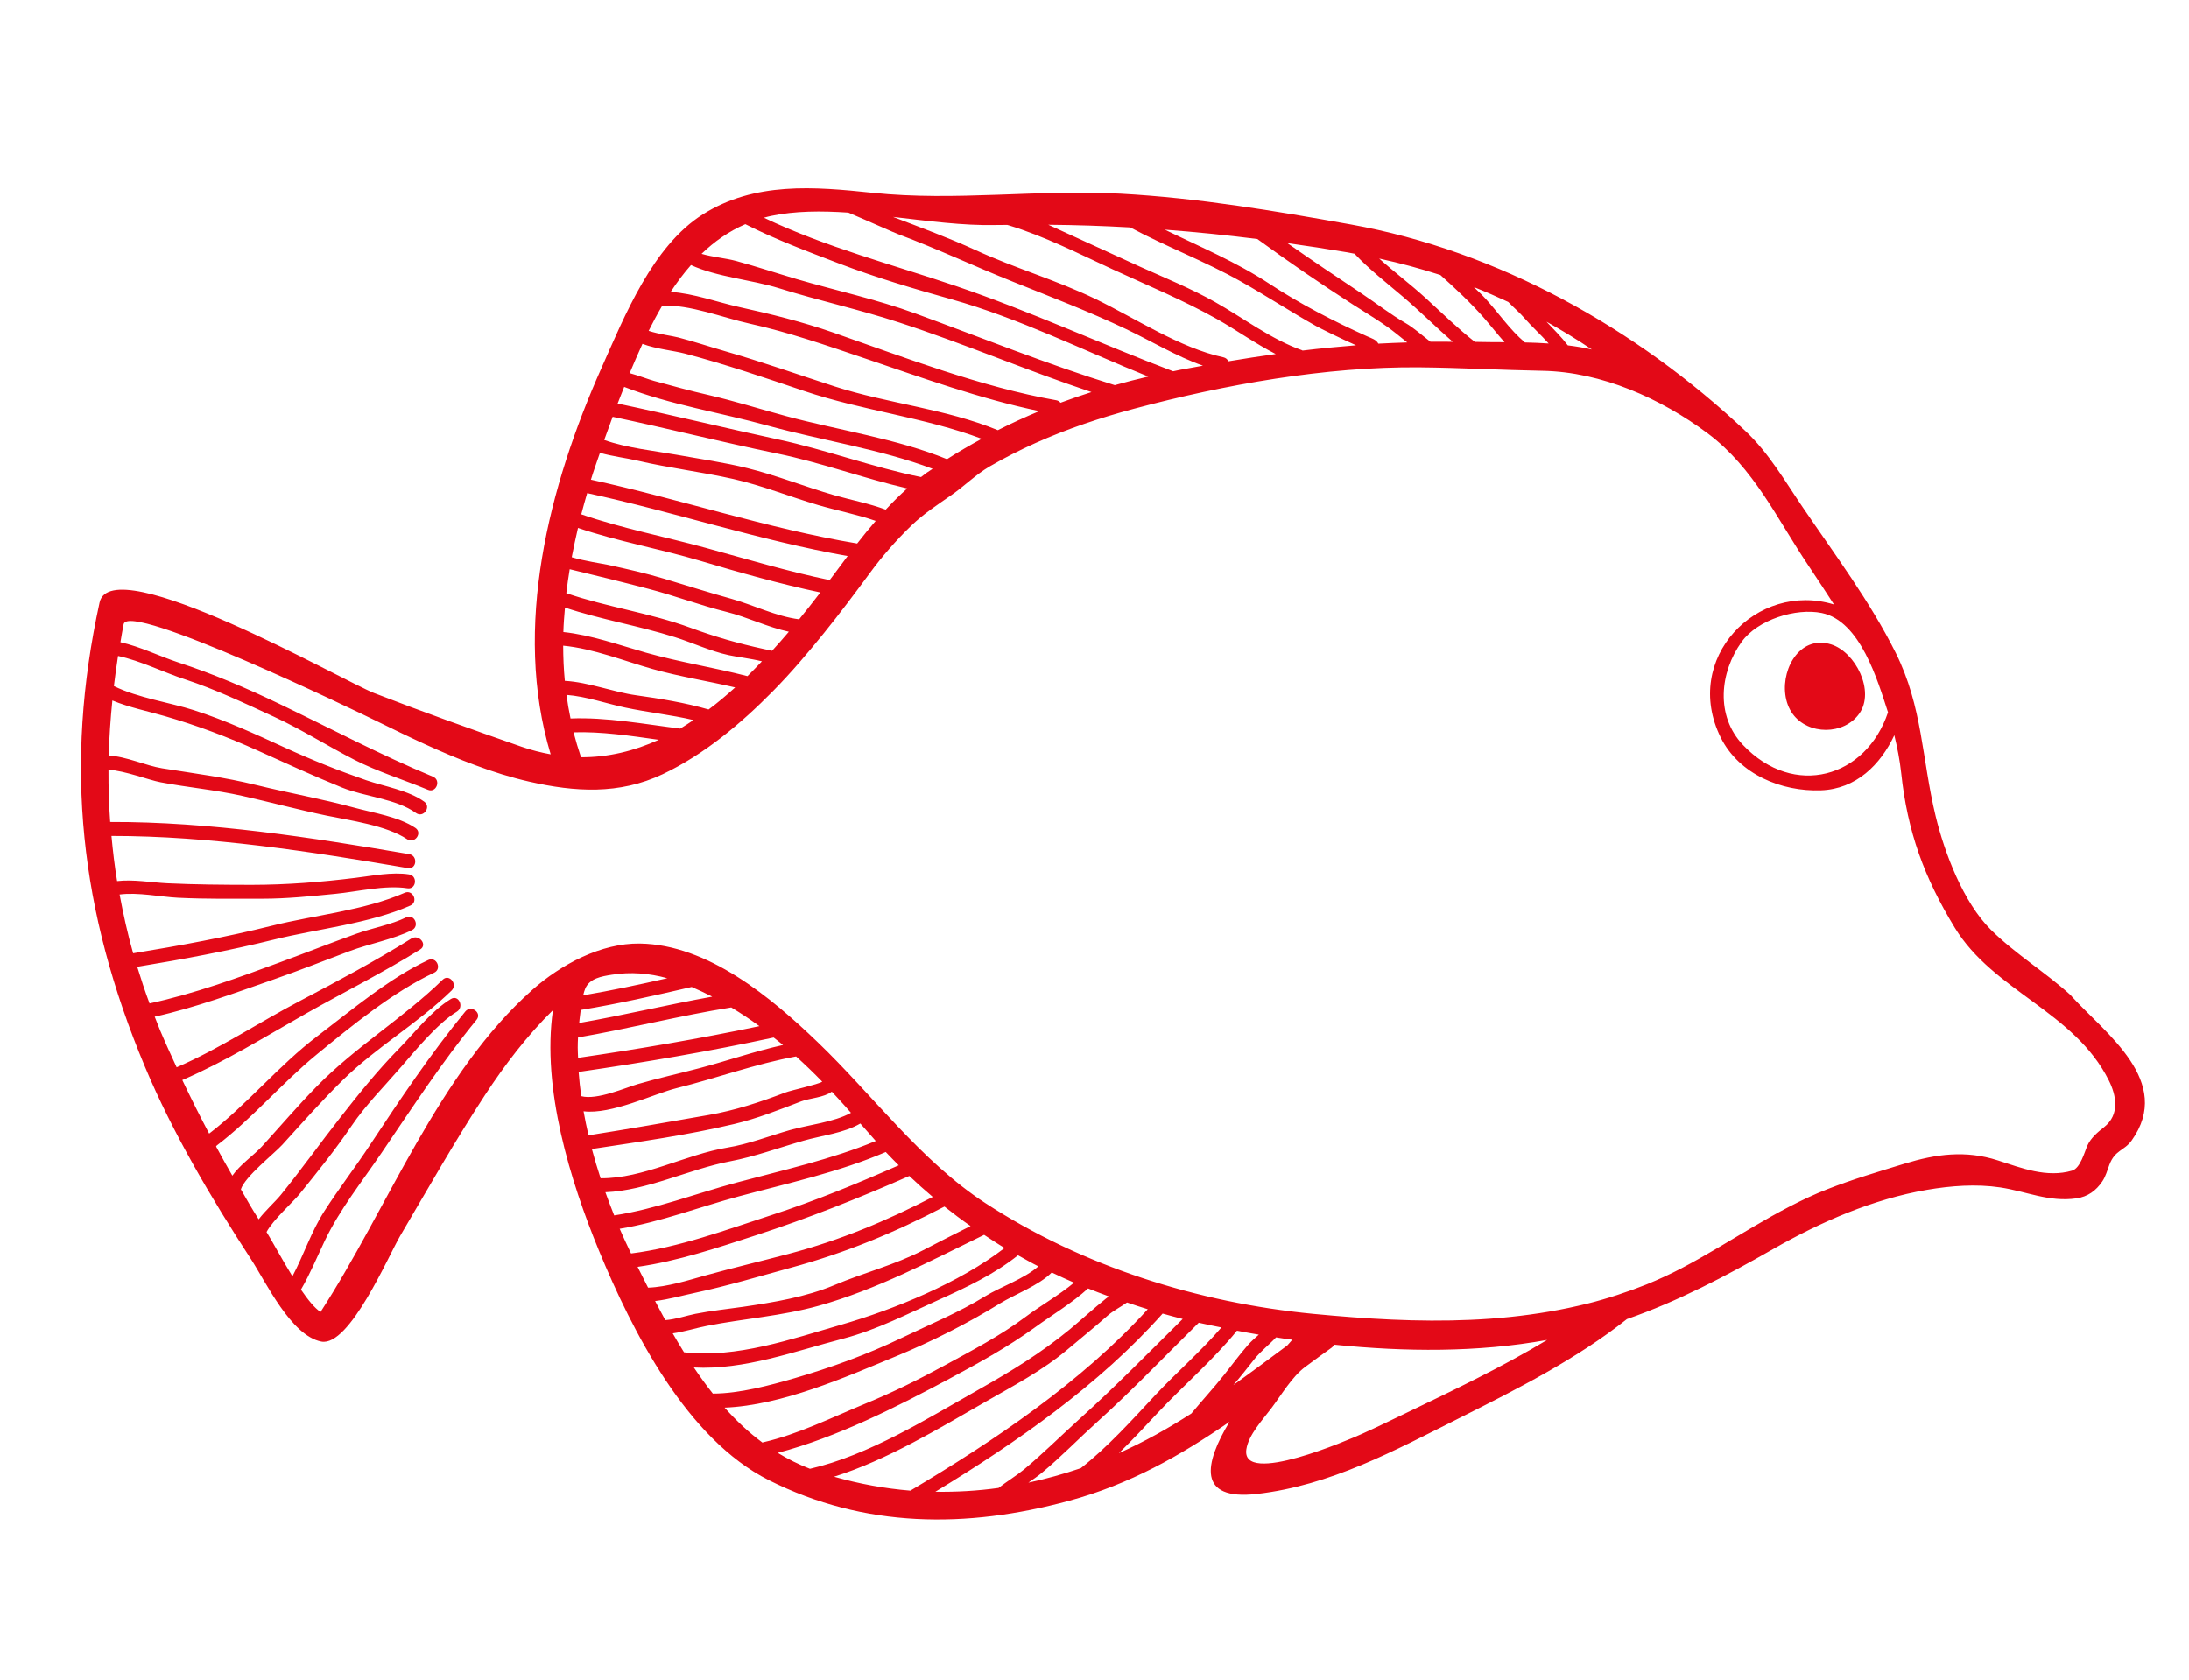 <?xml version="1.0" encoding="UTF-8"?> <svg xmlns="http://www.w3.org/2000/svg" width="99" height="76" viewBox="0 0 99 76" fill="none"> <path d="M93.654 45.019C92.499 43.968 91.153 43.159 90.041 42.058C88.785 40.811 87.94 38.565 87.54 36.909C86.914 34.311 86.954 31.977 85.735 29.53C84.584 27.221 82.978 25.076 81.532 22.948C80.719 21.752 80.004 20.499 78.943 19.5C74.017 14.855 67.759 11.348 61.085 10.152C57.633 9.535 54.189 8.953 50.681 8.761C46.938 8.554 43.221 9.115 39.466 8.721C36.824 8.443 34.135 8.213 31.782 9.7C29.512 11.134 28.25 14.289 27.21 16.627C24.823 21.991 23.174 28.377 24.905 34.12C24.471 34.041 24.032 33.931 23.583 33.775C21.357 33.001 19.115 32.201 16.917 31.349C15.584 30.833 5.037 24.808 4.503 27.256C2.886 34.653 3.619 41.224 6.55 48.239C7.809 51.251 9.566 54.22 11.35 56.954C12.03 57.997 13.162 60.42 14.533 60.685C15.806 60.93 17.57 56.798 18.105 55.891C19.36 53.759 20.578 51.606 21.933 49.535C22.831 48.164 23.838 46.843 25.008 45.691C24.492 49.233 25.796 53.432 27.084 56.56C28.596 60.225 31.06 65.083 34.765 66.949C39.099 69.13 43.718 69.138 48.336 67.889C51.106 67.142 53.397 65.831 55.604 64.315C54.466 66.204 54.129 67.885 56.846 67.575C60.17 67.193 63.056 65.624 66.009 64.141C68.589 62.846 71.307 61.473 73.579 59.667C75.894 58.86 78.063 57.717 80.185 56.503C82.333 55.275 84.695 54.242 87.148 53.821C88.231 53.636 89.373 53.549 90.464 53.712C91.647 53.889 92.659 54.384 93.908 54.207C94.423 54.132 94.796 53.859 95.079 53.44C95.229 53.221 95.305 52.935 95.398 52.69C95.654 52.01 96.069 52.062 96.406 51.59C98.31 48.923 95.212 46.738 93.698 45.073C93.685 45.053 93.671 45.035 93.654 45.019ZM85.387 32.22C84.4 35.175 81.137 36.129 78.828 33.696C77.576 32.376 77.78 30.412 78.768 29.034C79.488 28.031 81.227 27.488 82.394 27.729C84.135 28.087 84.916 30.776 85.387 32.22ZM71.994 15.809C71.635 15.724 71.271 15.667 70.906 15.621C70.623 15.249 70.273 14.901 69.973 14.585C69.962 14.574 69.953 14.562 69.942 14.551C70.638 14.941 71.323 15.353 71.994 15.809ZM68.213 13.658C68.464 13.918 68.747 14.159 68.934 14.378C69.264 14.758 69.678 15.134 70.041 15.537C69.685 15.514 69.326 15.497 68.966 15.49C68.276 14.907 67.775 14.149 67.164 13.488C67.004 13.312 66.827 13.153 66.658 12.985C67.186 13.193 67.704 13.421 68.213 13.658ZM65.143 12.439C65.833 13.057 66.509 13.689 67.122 14.388C67.445 14.758 67.73 15.129 68.044 15.478C67.595 15.476 67.146 15.475 66.701 15.464C65.91 14.841 65.186 14.129 64.443 13.451C63.801 12.867 63.053 12.302 62.374 11.694C63.336 11.901 64.254 12.152 65.143 12.439ZM60.943 11.415C61.051 11.432 61.153 11.458 61.26 11.476C61.93 12.189 62.745 12.82 63.47 13.438C64.234 14.091 64.946 14.801 65.702 15.46C65.366 15.46 65.028 15.452 64.694 15.458C64.315 15.167 63.932 14.822 63.569 14.614C62.896 14.226 62.229 13.706 61.577 13.273C60.46 12.529 59.331 11.773 58.221 10.996C59.12 11.122 60.024 11.259 60.943 11.415ZM56.864 10.811C58.276 11.841 59.745 12.848 61.204 13.785C61.883 14.219 62.57 14.62 63.195 15.127C63.337 15.241 63.487 15.365 63.644 15.489C63.208 15.507 62.771 15.517 62.337 15.544C62.242 15.362 62.04 15.305 61.833 15.214C60.339 14.544 58.783 13.739 57.417 12.839C55.921 11.854 54.279 11.166 52.678 10.388C54.072 10.492 55.462 10.634 56.864 10.811ZM51.118 10.288C52.762 11.168 54.499 11.816 56.134 12.739C57.273 13.382 58.372 14.101 59.516 14.745C59.709 14.855 60.733 15.357 61.328 15.618C60.52 15.683 59.714 15.758 58.909 15.857C58.9 15.853 58.895 15.846 58.884 15.841C57.505 15.358 56.227 14.379 54.951 13.66C53.859 13.045 52.693 12.573 51.552 12.059C50.169 11.434 48.795 10.791 47.411 10.167C48.663 10.178 49.895 10.218 51.118 10.288ZM45.001 10.179C45.188 10.176 45.37 10.176 45.553 10.174C45.581 10.182 45.609 10.189 45.635 10.197C47.249 10.69 48.772 11.466 50.303 12.173C51.888 12.906 53.511 13.572 55.036 14.43C55.923 14.93 56.78 15.546 57.696 16.014C56.987 16.115 56.275 16.22 55.559 16.342C55.515 16.257 55.439 16.185 55.328 16.161C53.376 15.746 51.331 14.385 49.54 13.52C47.775 12.667 45.902 12.131 44.119 11.311C42.9 10.753 41.641 10.293 40.39 9.813C41.979 9.996 43.564 10.21 45.001 10.179ZM34.865 9.769C35.953 9.539 37.144 9.534 38.368 9.618C39.325 10.023 40.394 10.508 40.653 10.604C42.404 11.26 44.087 12.053 45.821 12.746C47.552 13.44 49.235 14.081 50.929 14.885C52.047 15.416 53.207 16.12 54.404 16.541C54.062 16.602 53.721 16.662 53.378 16.727C53.268 16.747 53.163 16.774 53.056 16.795C49.772 15.549 46.592 14.078 43.262 12.947C40.357 11.961 37.33 11.176 34.548 9.849C34.653 9.82 34.757 9.792 34.865 9.769ZM33.709 10.14C35.031 10.816 36.55 11.386 37.931 11.912C39.618 12.556 41.297 13.05 43.03 13.537C46.085 14.394 48.984 15.846 51.933 17.033C51.422 17.152 50.918 17.281 50.416 17.422C47.355 16.471 44.413 15.283 41.398 14.178C39.647 13.537 37.817 13.146 36.029 12.623C35.122 12.355 34.224 12.058 33.31 11.808C32.812 11.673 32.239 11.632 31.729 11.481C32.306 10.923 32.961 10.464 33.709 10.14ZM31.251 11.988C32.433 12.532 33.979 12.649 35.228 13.036C37.03 13.599 38.881 14 40.676 14.589C43.612 15.548 46.438 16.759 49.364 17.735C48.893 17.885 48.425 18.047 47.962 18.218C47.919 18.164 47.861 18.122 47.775 18.106C44.379 17.506 40.92 16.172 37.669 15.037C36.29 14.557 34.867 14.204 33.441 13.89C32.468 13.675 31.365 13.269 30.332 13.203C30.612 12.774 30.919 12.365 31.251 11.988ZM29.949 13.827C31.176 13.762 32.721 14.377 33.895 14.636C35.681 15.03 37.388 15.627 39.119 16.212C41.663 17.074 44.351 18.049 47.004 18.597C46.368 18.862 45.742 19.147 45.128 19.459C42.773 18.489 40.173 18.261 37.749 17.48C36.099 16.947 34.469 16.368 32.801 15.888C32.092 15.683 31.394 15.45 30.678 15.264C30.425 15.197 29.808 15.119 29.336 14.965C29.528 14.581 29.73 14.199 29.949 13.827ZM29.056 15.553C29.674 15.787 30.444 15.855 30.975 15.993C32.801 16.473 34.602 17.09 36.39 17.693C38.993 18.571 41.831 18.882 44.399 19.848C43.869 20.139 43.342 20.44 42.83 20.771C40.554 19.842 37.926 19.462 35.552 18.823C34.386 18.509 33.229 18.141 32.052 17.87C31.22 17.681 30.403 17.454 29.579 17.23C29.357 17.17 28.845 16.977 28.478 16.878C28.66 16.445 28.852 16 29.056 15.553ZM28.229 17.501C30.292 18.305 32.614 18.67 34.726 19.254C37.152 19.922 39.811 20.313 42.179 21.206C42.09 21.269 41.997 21.322 41.909 21.384C41.822 21.447 41.739 21.515 41.655 21.579C39.489 21.142 37.372 20.348 35.207 19.882C32.779 19.358 30.363 18.766 27.932 18.254C28.03 18.002 28.129 17.753 28.229 17.501ZM27.708 18.854C30.189 19.376 32.65 20.001 35.138 20.513C37.132 20.921 39.055 21.635 41.031 22.093C40.693 22.395 40.368 22.718 40.058 23.052C39.31 22.772 38.486 22.615 37.727 22.399C36.407 22.019 35.13 21.503 33.799 21.175C32.732 20.912 31.66 20.762 30.581 20.568C29.629 20.398 28.335 20.265 27.326 19.902C27.451 19.551 27.578 19.201 27.708 18.854ZM27.133 20.483C27.688 20.643 28.318 20.717 28.83 20.836C30.267 21.172 31.73 21.343 33.165 21.667C34.474 21.962 35.708 22.464 36.995 22.843C37.825 23.088 38.763 23.268 39.605 23.561C39.317 23.895 39.037 24.236 38.767 24.584C34.697 23.904 30.749 22.574 26.724 21.697C26.849 21.287 26.995 20.887 27.133 20.483ZM26.555 22.305C30.495 23.156 34.359 24.448 38.337 25.151C38.126 25.43 37.92 25.709 37.715 25.985C37.653 26.07 37.586 26.155 37.523 26.239C35.653 25.854 33.729 25.276 31.907 24.778C30.089 24.28 28.085 23.888 26.288 23.263C26.37 22.943 26.464 22.624 26.555 22.305ZM26.14 23.879C27.933 24.488 29.868 24.829 31.678 25.369C33.436 25.894 35.288 26.415 37.101 26.799C36.791 27.204 36.472 27.609 36.142 28.014C35.1 27.882 34.081 27.368 33.085 27.088C32.063 26.803 31.059 26.486 30.043 26.18C29.209 25.929 28.356 25.738 27.505 25.551C27.216 25.489 26.46 25.383 25.857 25.204C25.942 24.762 26.038 24.32 26.14 23.879ZM25.765 25.747C26.953 26.032 28.148 26.326 29.332 26.636C30.52 26.944 31.663 27.381 32.856 27.677C33.806 27.914 34.719 28.373 35.677 28.576C35.429 28.867 35.178 29.155 34.918 29.438C34.79 29.409 34.659 29.385 34.531 29.355C33.404 29.11 32.314 28.799 31.234 28.399C29.41 27.727 27.446 27.461 25.612 26.831C25.652 26.47 25.707 26.107 25.765 25.747ZM25.551 27.483C27.176 28.024 28.904 28.309 30.531 28.824C31.345 29.081 32.122 29.453 32.96 29.636C33.331 29.718 33.938 29.786 34.459 29.914C34.243 30.139 34.03 30.367 33.805 30.585C32.295 30.195 30.739 29.952 29.226 29.526C28.054 29.194 26.739 28.721 25.479 28.59C25.488 28.221 25.519 27.852 25.551 27.483ZM25.47 29.207C26.821 29.334 28.252 29.906 29.505 30.26C30.74 30.608 32.008 30.804 33.249 31.096C32.859 31.447 32.461 31.787 32.048 32.093C31.009 31.79 29.833 31.597 28.764 31.449C27.735 31.305 26.608 30.855 25.545 30.798C25.494 30.27 25.472 29.738 25.47 29.207ZM28.27 32.005C29.278 32.22 30.349 32.333 31.364 32.57C31.165 32.702 30.968 32.838 30.766 32.957C29.14 32.755 27.424 32.433 25.803 32.5C25.727 32.146 25.667 31.79 25.62 31.433C26.49 31.495 27.502 31.845 28.27 32.005ZM29.794 33.463C28.689 33.964 27.517 34.257 26.277 34.252C26.15 33.877 26.038 33.504 25.94 33.125C27.193 33.084 28.513 33.281 29.794 33.463ZM26.392 50.268C27.644 50.425 29.578 49.475 30.59 49.223C32.396 48.776 34.175 48.118 36.004 47.786C36.412 48.156 36.808 48.536 37.187 48.928C37.002 49.055 35.783 49.314 35.512 49.42C34.381 49.853 33.242 50.228 32.047 50.436C30.227 50.752 28.438 51.071 26.615 51.355C26.531 50.993 26.457 50.63 26.392 50.268ZM31.283 44.643C31.597 44.779 31.907 44.925 32.211 45.081C30.196 45.443 28.21 45.922 26.194 46.272C26.2 46.213 26.203 46.155 26.212 46.096C26.228 45.977 26.245 45.833 26.263 45.683C27.961 45.405 29.605 45.031 31.283 44.643ZM26.375 45.021C26.4 44.912 26.429 44.811 26.465 44.724C26.662 44.25 27.212 44.163 27.671 44.09C28.523 43.952 29.361 44.023 30.18 44.248C28.916 44.536 27.659 44.803 26.375 45.021ZM33.06 45.571C33.065 45.57 33.067 45.569 33.071 45.568C33.506 45.832 33.933 46.111 34.344 46.416C31.631 46.984 28.889 47.452 26.144 47.85C26.14 47.697 26.127 47.542 26.128 47.387C26.127 47.233 26.134 47.079 26.142 46.926C28.46 46.529 30.734 45.941 33.06 45.571ZM34.989 46.93C35.13 47.044 35.276 47.15 35.413 47.268C34.137 47.551 32.893 47.984 31.63 48.318C30.702 48.563 29.766 48.768 28.846 49.037C28.298 49.196 26.993 49.776 26.287 49.584C26.236 49.218 26.195 48.853 26.169 48.487C29.121 48.06 32.076 47.558 34.989 46.93ZM26.767 51.974C28.927 51.645 31.069 51.352 33.203 50.844C34.243 50.597 35.244 50.2 36.24 49.817C36.614 49.673 37.272 49.646 37.619 49.38C37.822 49.596 38.024 49.814 38.218 50.032C38.307 50.132 38.397 50.235 38.487 50.337C37.717 50.764 36.541 50.884 35.736 51.115C34.805 51.38 33.858 51.752 32.904 51.909C31.016 52.217 29.099 53.315 27.162 53.298C27.018 52.862 26.888 52.418 26.767 51.974ZM27.379 53.929C29.265 53.855 31.192 52.88 33.004 52.535C34.137 52.32 35.232 51.914 36.342 51.598C37.177 51.359 38.157 51.261 38.91 50.821C39.142 51.085 39.374 51.349 39.608 51.612C37.624 52.439 35.381 52.937 33.322 53.49C31.485 53.983 29.662 54.691 27.777 54.977C27.637 54.63 27.506 54.28 27.379 53.929ZM28.026 55.581C29.858 55.281 31.64 54.593 33.422 54.114C35.616 53.526 37.976 53.012 40.06 52.11C40.253 52.316 40.45 52.514 40.647 52.712C38.758 53.541 36.877 54.317 34.908 54.957C32.866 55.621 30.701 56.428 28.539 56.698C28.361 56.332 28.19 55.959 28.026 55.581ZM28.835 57.303C30.643 57.049 32.471 56.434 34.18 55.878C36.558 55.104 38.838 54.2 41.125 53.194C41.471 53.521 41.823 53.837 42.185 54.142C40.08 55.23 38.007 56.099 35.66 56.719C34.407 57.05 33.143 57.349 31.897 57.694C31.163 57.899 30.172 58.216 29.31 58.245C29.149 57.929 28.991 57.615 28.835 57.303ZM29.628 58.85C30.256 58.776 30.905 58.589 31.458 58.473C32.905 58.164 34.332 57.734 35.759 57.345C38.255 56.666 40.456 55.757 42.714 54.577C43.097 54.881 43.488 55.176 43.895 55.458C43.167 55.819 42.446 56.19 41.727 56.562C40.462 57.22 39.054 57.572 37.744 58.125C36.447 58.67 34.991 58.908 33.607 59.111C32.886 59.215 32.163 59.288 31.449 59.429C31.065 59.504 30.554 59.682 30.089 59.714C29.931 59.427 29.782 59.138 29.628 58.85ZM30.425 60.313C30.963 60.237 31.509 60.061 31.977 59.972C33.659 59.641 35.361 59.528 37.022 59.065C39.644 58.333 42.076 57.037 44.508 55.856C44.815 56.056 45.116 56.261 45.435 56.45C43.386 58.028 40.447 59.228 38.034 59.925C35.81 60.568 33.293 61.448 30.935 61.169C30.758 60.887 30.591 60.6 30.425 60.313ZM31.381 61.857C33.664 61.978 35.967 61.114 38.133 60.552C39.659 60.154 41.084 59.412 42.516 58.768C43.757 58.208 44.974 57.631 46.041 56.78C46.346 56.947 46.648 57.124 46.961 57.28C46.333 57.84 45.225 58.22 44.569 58.626C43.347 59.379 42.052 59.905 40.764 60.526C39.216 61.271 37.586 61.859 35.938 62.341C34.85 62.657 33.447 63.038 32.24 63.038C31.938 62.66 31.655 62.263 31.381 61.857ZM34.486 65.255C33.857 64.793 33.295 64.255 32.771 63.674C35.38 63.566 38.235 62.293 40.507 61.357C42.137 60.684 43.729 59.881 45.233 58.954C45.878 58.557 46.99 58.144 47.567 57.558C47.902 57.714 48.233 57.875 48.575 58.019C47.897 58.586 47.053 59.061 46.384 59.565C45.241 60.421 43.975 61.078 42.725 61.761C41.553 62.4 40.363 62.99 39.128 63.496C37.65 64.106 36.078 64.885 34.523 65.238C34.509 65.239 34.499 65.249 34.486 65.255ZM35.175 65.718C37.854 65.015 40.585 63.626 42.99 62.337C44.299 61.636 45.584 60.925 46.789 60.055C47.561 59.495 48.483 58.943 49.21 58.28C49.523 58.404 49.836 58.527 50.152 58.641C50.073 58.7 50.017 58.74 50.011 58.745C49.447 59.197 48.915 59.691 48.359 60.151C47.076 61.204 45.731 62.027 44.29 62.84C41.946 64.166 39.288 65.829 36.631 66.438C36.114 66.238 35.63 65.996 35.175 65.718ZM37.722 66.796C40.107 66.046 42.448 64.626 44.551 63.419C45.849 62.674 47.15 61.997 48.299 61.027C48.897 60.522 49.505 60.032 50.092 59.512C50.352 59.282 50.686 59.12 50.971 58.915C51.282 59.018 51.592 59.128 51.908 59.221C48.9 62.532 44.964 65.166 41.174 67.426C40.015 67.332 38.861 67.121 37.722 66.796ZM45.16 67.304C44.211 67.435 43.257 67.491 42.303 67.476C45.994 65.232 49.701 62.652 52.581 59.417C52.883 59.502 53.185 59.585 53.489 59.661C51.931 61.203 50.41 62.757 48.774 64.23C47.952 64.975 47.171 65.751 46.319 66.462C45.964 66.755 45.537 67.01 45.16 67.304ZM46.508 67.065C46.731 66.913 46.947 66.764 47.132 66.609C47.996 65.892 48.784 65.076 49.619 64.323C51.219 62.88 52.685 61.339 54.214 59.832C54.556 59.911 54.898 59.976 55.24 60.046C54.315 61.123 53.224 62.066 52.257 63.097C51.224 64.206 50.097 65.459 48.88 66.41C48.098 66.675 47.307 66.898 46.508 67.065ZM53.879 63.94C52.843 64.603 51.765 65.213 50.604 65.731C51.216 65.134 51.802 64.507 52.353 63.915C53.52 62.67 54.862 61.525 55.943 60.192C56.272 60.256 56.602 60.316 56.931 60.371C56.764 60.52 56.592 60.668 56.441 60.839C56.065 61.268 55.725 61.733 55.368 62.182C54.887 62.787 54.368 63.35 53.879 63.94ZM56.739 61.47C57.031 61.107 57.399 60.829 57.711 60.494C57.864 60.517 58.016 60.544 58.167 60.565C58.259 60.577 58.353 60.589 58.446 60.601C58.372 60.684 58.296 60.771 58.215 60.863C57.399 61.469 56.593 62.069 55.779 62.651C56.113 62.268 56.423 61.867 56.739 61.47ZM63.615 63.905C62.941 64.228 62.27 64.558 61.589 64.862C61.052 65.104 56.115 67.244 56.368 65.556C56.468 64.895 57.114 64.214 57.499 63.7C57.938 63.117 58.436 62.27 59.026 61.833C59.419 61.543 59.815 61.251 60.219 60.964C60.276 60.921 60.309 60.873 60.344 60.825C63.554 61.15 66.808 61.182 69.971 60.61C67.921 61.846 65.709 62.896 63.615 63.905ZM95.154 50.99C94.877 51.207 94.562 51.474 94.412 51.803C94.275 52.105 94.091 52.842 93.711 52.953C92.565 53.287 91.434 52.838 90.354 52.49C88.897 52.019 87.565 52.202 86.134 52.638C84.96 52.997 83.778 53.347 82.634 53.796C80.325 54.702 78.235 56.222 76.04 57.371C75.531 57.637 75.009 57.877 74.475 58.095C73.666 58.42 72.663 58.752 71.816 58.961C71.237 59.104 70.656 59.227 70.069 59.327C68.894 59.528 67.707 59.649 66.516 59.7C64.142 59.807 61.758 59.657 59.394 59.43C54.181 58.927 48.968 57.289 44.565 54.421C41.63 52.507 39.475 49.532 36.975 47.135C34.875 45.118 32.017 42.725 28.938 42.68C27.183 42.654 25.368 43.628 24.078 44.771C19.826 48.544 17.555 54.627 14.498 59.343C14.24 59.181 13.928 58.797 13.611 58.333C14.026 57.624 14.343 56.848 14.693 56.114C15.373 54.695 16.378 53.443 17.259 52.144C18.64 50.111 19.996 48.029 21.555 46.126C21.813 45.81 21.299 45.438 21.042 45.755C19.489 47.651 18.095 49.724 16.746 51.772C16.075 52.792 15.326 53.762 14.666 54.79C14.077 55.708 13.735 56.769 13.225 57.732C12.726 56.922 12.268 56.06 12.054 55.727C12.347 55.183 13.258 54.364 13.528 54.035C14.345 53.027 15.171 52.002 15.898 50.929C16.535 49.987 17.398 49.12 18.142 48.258C18.773 47.527 19.802 46.278 20.658 45.763C21.005 45.554 20.747 44.974 20.397 45.184C19.518 45.714 18.759 46.706 18.037 47.441C17.094 48.4 16.212 49.497 15.384 50.556C14.479 51.712 13.627 52.906 12.701 54.048C12.441 54.365 12.011 54.746 11.699 55.154C11.419 54.715 11.154 54.261 10.894 53.798C11.074 53.226 12.386 52.198 12.77 51.779C13.675 50.784 14.564 49.775 15.527 48.832C17.05 47.344 18.9 46.287 20.423 44.805C20.714 44.522 20.316 44.028 20.021 44.315C18.224 46.065 16.074 47.35 14.311 49.157C13.46 50.026 12.666 50.958 11.848 51.855C11.481 52.258 10.854 52.681 10.508 53.181C10.256 52.745 10.012 52.304 9.771 51.86C9.781 51.846 9.791 51.834 9.799 51.819C11.4 50.603 12.753 48.988 14.317 47.703C15.891 46.41 17.784 44.863 19.631 44C20.002 43.828 19.741 43.251 19.369 43.424C17.608 44.245 15.903 45.689 14.356 46.865C12.605 48.194 11.185 49.951 9.459 51.278C9.036 50.478 8.631 49.667 8.245 48.854C10.195 48.015 12.018 46.876 13.86 45.834C15.559 44.874 17.357 43.978 19.007 42.945C19.351 42.729 18.946 42.241 18.603 42.454C17.021 43.445 15.256 44.387 13.598 45.257C11.719 46.24 9.941 47.433 7.989 48.278C7.731 47.719 7.474 47.161 7.24 46.603C7.155 46.397 7.076 46.191 6.996 45.987C8.819 45.584 10.64 44.909 12.388 44.299C13.536 43.9 14.665 43.453 15.803 43.025C16.719 42.681 17.76 42.501 18.631 42.073C18.996 41.895 18.736 41.316 18.369 41.497C17.691 41.828 16.826 41.981 16.113 42.238C14.97 42.649 13.839 43.095 12.698 43.515C10.839 44.204 8.743 44.966 6.763 45.387C6.557 44.835 6.375 44.282 6.206 43.731C8.284 43.391 10.351 43.006 12.4 42.499C14.379 42.01 16.699 41.783 18.561 40.961C18.935 40.795 18.673 40.218 18.299 40.385C16.489 41.183 14.22 41.393 12.301 41.874C10.228 42.391 8.129 42.777 6.022 43.12C5.769 42.233 5.575 41.348 5.409 40.461C6.23 40.351 7.294 40.572 8.049 40.609C9.328 40.673 10.589 40.652 11.87 40.653C12.97 40.653 14.058 40.54 15.152 40.433C16.171 40.335 17.409 40.025 18.426 40.181C18.832 40.243 18.9 39.611 18.497 39.552C17.731 39.434 16.85 39.614 16.083 39.708C14.528 39.901 12.957 40.024 11.39 40.025C10.11 40.023 8.843 40.015 7.564 39.954C6.848 39.919 6.038 39.77 5.296 39.855C5.184 39.176 5.104 38.495 5.041 37.812C9.506 37.812 14.057 38.517 18.441 39.268C18.844 39.338 18.912 38.708 18.511 38.637C14.087 37.882 9.489 37.166 4.983 37.18C4.925 36.395 4.902 35.608 4.906 34.816C5.652 34.862 6.708 35.277 7.261 35.383C8.491 35.618 9.737 35.726 10.963 36.001C12.235 36.287 13.489 36.625 14.765 36.891C15.812 37.108 17.484 37.335 18.412 37.961C18.751 38.187 19.125 37.677 18.785 37.449C18.032 36.941 16.888 36.769 16.026 36.534C14.559 36.134 13.047 35.867 11.572 35.504C10.171 35.158 8.754 34.98 7.332 34.752C6.589 34.633 5.723 34.217 4.918 34.175C4.939 33.35 4.998 32.519 5.082 31.685C5.842 32.001 6.705 32.174 7.463 32.395C8.913 32.816 10.29 33.331 11.665 33.954C12.93 34.525 14.188 35.103 15.473 35.624C16.489 36.037 17.918 36.126 18.814 36.774C19.146 37.015 19.518 36.501 19.187 36.262C18.482 35.75 17.378 35.571 16.561 35.291C15.312 34.859 14.1 34.374 12.896 33.822C11.539 33.201 10.198 32.584 8.777 32.127C7.683 31.775 6.237 31.57 5.151 31.034C5.206 30.582 5.268 30.128 5.339 29.672C6.359 29.889 7.411 30.418 8.362 30.728C9.746 31.181 11.073 31.815 12.396 32.423C13.644 32.998 14.801 33.737 16.02 34.363C17.083 34.908 18.254 35.266 19.354 35.724C19.732 35.881 19.96 35.289 19.583 35.132C17.192 34.139 14.96 32.952 12.625 31.834C11.143 31.123 9.636 30.479 8.075 29.969C7.219 29.687 6.344 29.25 5.447 29.05C5.494 28.778 5.536 28.509 5.591 28.236C5.801 27.177 16.21 32.215 16.975 32.589C18.456 33.315 19.942 34.038 21.49 34.61C22.287 34.907 23.1 35.165 23.928 35.353C26.003 35.827 27.999 35.95 29.968 35.02C31.845 34.132 33.518 32.725 34.966 31.254C35.783 30.426 36.535 29.536 37.268 28.632C37.986 27.744 38.674 26.825 39.352 25.905C39.91 25.147 40.532 24.436 41.209 23.781C41.758 23.247 42.4 22.831 43.025 22.396C43.61 21.991 44.139 21.46 44.751 21.103C45.424 20.713 46.121 20.359 46.832 20.04C48.27 19.396 49.771 18.895 51.293 18.488C55.381 17.395 59.959 16.578 64.197 16.616C66.052 16.634 67.913 16.74 69.77 16.773C72.431 16.823 75.124 18.03 77.224 19.597C79.33 21.17 80.362 23.465 81.793 25.59C82.188 26.181 82.572 26.763 82.944 27.343C79.457 26.272 76.054 29.795 77.822 33.361C78.653 35.033 80.583 35.811 82.35 35.748C83.948 35.691 85.047 34.589 85.673 33.256C85.807 33.81 85.92 34.375 85.984 34.969C86.269 37.626 87.017 39.679 88.404 41.959C90.165 44.849 93.811 45.742 95.375 48.874C95.707 49.536 95.888 50.415 95.154 50.99Z" fill="#E30917"></path> <path d="M81.926 29.136C80.812 29.495 80.348 31.283 81.074 32.289C81.774 33.258 83.396 33.259 84.09 32.276C84.807 31.262 83.918 29.496 82.816 29.149C82.489 29.047 82.19 29.053 81.926 29.136Z" fill="#E30917"></path> </svg> 
